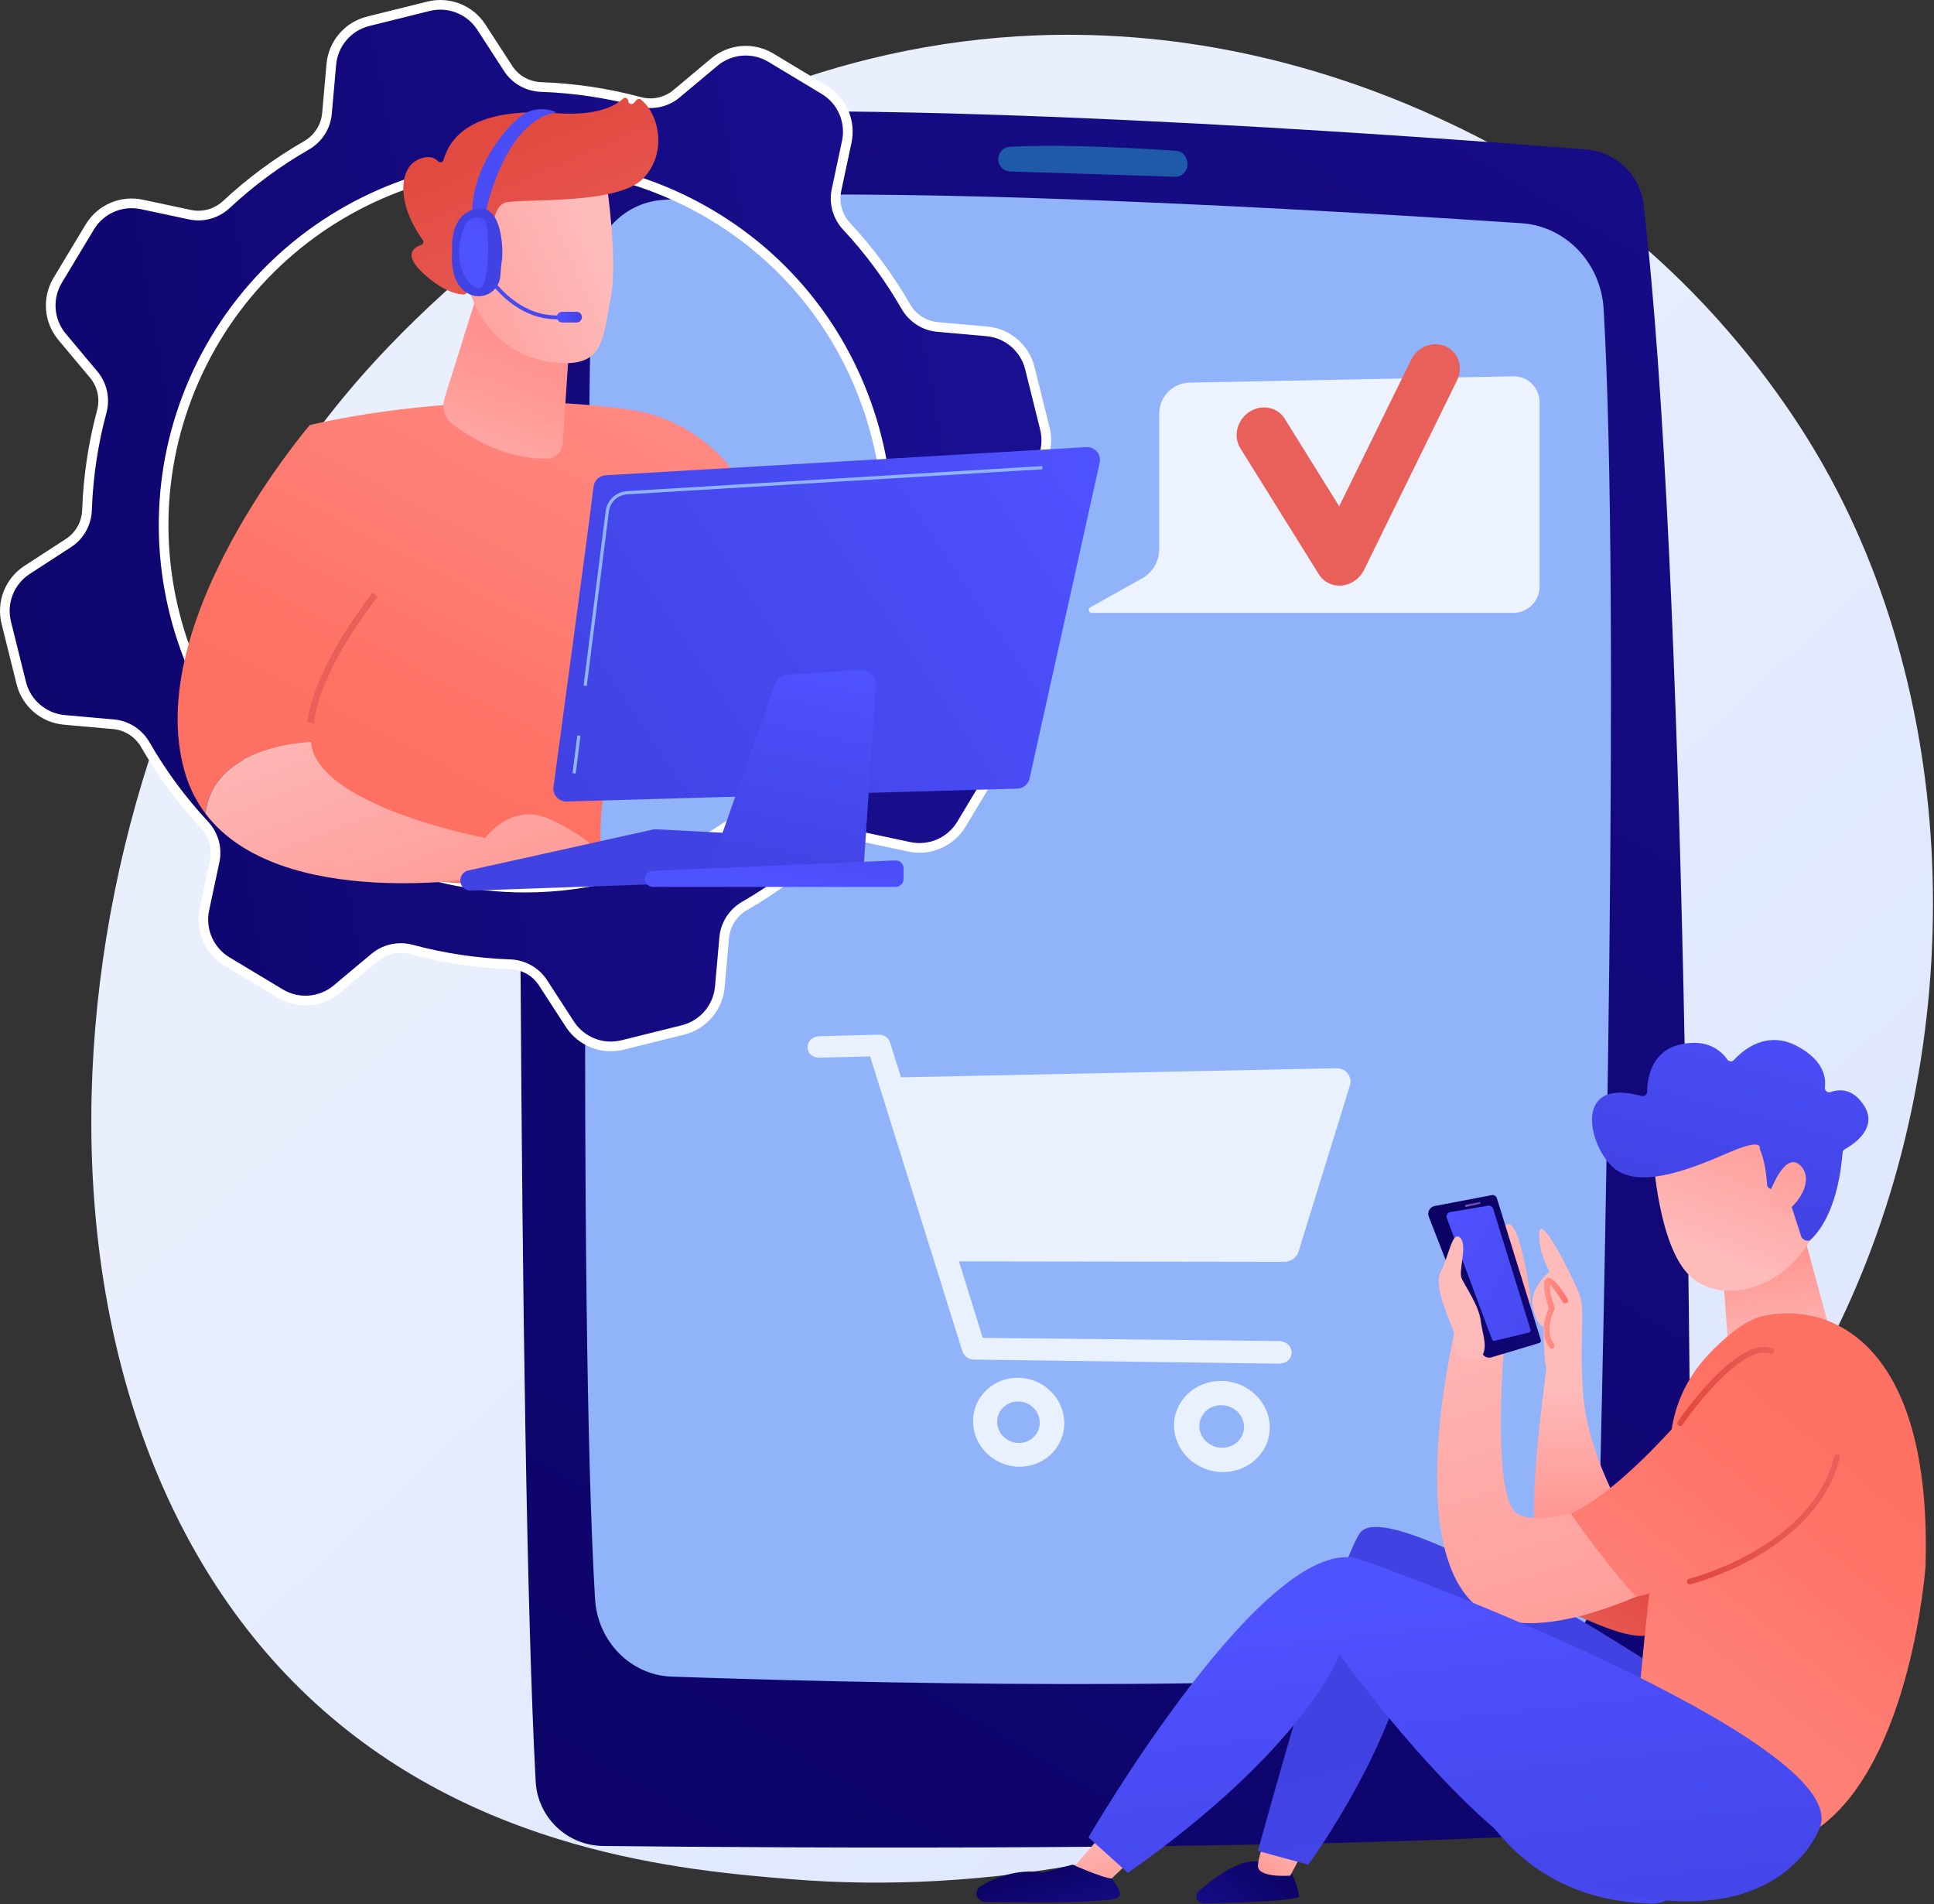 <?xml version="1.0" encoding="UTF-8"?> <svg xmlns="http://www.w3.org/2000/svg" width="641" height="631" viewBox="0 0 641 631" fill="none"><rect x="0" y="0" width="641" height="631" fill="#333333" stroke="none"/><path d="M615.073 426.739C553.237 571.274 390.009 633.355 262.118 622.77C227.198 619.88 156.939 614.065 102.081 562.187C-3.272 462.559 12.953 254.307 113.806 131.7C126.794 115.911 216.693 10.124 356.784 11.54C459.351 12.577 531.341 70.516 540.095 77.734C551.154 86.852 575.544 108.52 597.526 142.895C649.175 223.665 653.715 336.419 615.073 426.739Z" fill="url(#paint0_linear_34_690)"></path><path d="M198.782 39.142C183.776 40.447 172.272 53.015 172.229 68.077C171.968 160.195 171.537 477.95 177.542 590.387C178.177 602.287 187.952 611.639 199.869 611.767C258.873 612.402 428.62 613.569 524.976 607.405C545.035 606.122 560.649 589.496 560.625 569.396C560.505 470.379 558.888 187.531 544.735 67.771C543.576 57.962 535.652 50.342 525.807 49.555C469.625 45.067 286.011 31.556 198.782 39.142Z" fill="url(#paint1_linear_34_690)"></path><path d="M195.915 92.217C194.756 171.011 191.457 433.126 197.216 529.869C198.058 544.009 209.042 555.172 222.604 555.645C278.445 557.591 421.639 561.357 503.233 552.379C517.926 550.762 529.155 538.027 529.546 522.606C531.587 442.197 537.1 198.067 531.503 102.407C530.61 87.146 518.951 74.969 504.336 73.984C443.874 69.91 288.615 60.515 219.229 66.293C206.205 67.378 196.116 78.576 195.915 92.217Z" fill="#91B3FA"></path><path d="M330.832 52.842C330.88 55.019 332.616 56.778 334.792 56.843C345.537 57.17 375.805 58.096 389.334 58.584C392.001 58.68 394.04 56.239 393.477 53.63C393.431 53.548 393.084 50.203 389.668 49.965C380.516 49.329 352.906 47.613 334.661 48.666C330.914 48.882 330.711 53.143 330.832 52.842Z" fill="#1F5AA9"></path><path d="M327.812 236.76L317.306 224.209C314.465 220.815 313.514 216.25 314.666 211.977C317.563 201.223 319.172 190.286 319.55 179.376C319.704 174.945 321.951 170.854 325.67 168.441L339.414 159.521C345.207 155.761 347.977 148.741 346.311 142.039L341.339 122.031C339.672 115.329 333.938 110.422 327.059 109.812L310.739 108.365C306.323 107.973 302.422 105.411 300.212 101.567C294.77 92.103 288.227 83.192 280.633 75.046C277.615 71.808 276.317 67.33 277.239 63.001L280.647 46.991C282.085 40.236 279.079 33.314 273.163 29.753L255.498 19.121C249.581 15.56 242.057 16.145 236.761 20.578L224.211 31.084C220.817 33.925 216.252 34.875 211.978 33.724C201.225 30.827 190.287 29.218 179.376 28.84C174.946 28.686 170.855 26.439 168.442 22.72L159.522 8.976C155.763 3.183 148.741 0.414 142.039 2.079L122.032 7.053C115.33 8.718 110.423 14.453 109.812 21.331L108.365 37.651C107.974 42.067 105.411 45.968 101.568 48.178C92.104 53.62 83.192 60.163 75.047 67.757C71.809 70.776 67.331 72.073 63.001 71.151L46.992 67.743C40.238 66.306 33.315 69.311 29.754 75.228L19.122 92.893C15.562 98.81 16.146 106.334 20.579 111.629L31.085 124.18C33.926 127.574 34.877 132.139 33.725 136.413C30.828 147.166 29.218 158.103 28.84 169.014C28.687 173.444 26.44 177.535 22.721 179.948L8.977 188.868C3.184 192.628 0.414 199.649 2.08 206.351L7.053 226.358C8.719 233.061 14.453 237.968 21.332 238.578L37.652 240.025C42.068 240.416 45.969 242.979 48.179 246.822C53.621 256.286 60.163 265.198 67.758 273.344C70.776 276.581 72.073 281.059 71.152 285.389L67.744 301.398C66.306 308.152 69.312 315.075 75.229 318.636L92.893 329.268C98.809 332.829 106.334 332.244 111.63 327.811L124.181 317.305C127.575 314.465 132.139 313.514 136.413 314.665C147.167 317.562 158.104 319.172 169.015 319.55C173.446 319.703 177.537 321.951 179.949 325.669L188.869 339.413C192.628 345.206 199.65 347.976 206.352 346.31L226.359 341.337C233.061 339.672 237.968 333.937 238.578 327.058L240.025 310.738C240.417 306.322 242.979 302.421 246.823 300.211C256.287 294.769 265.198 288.226 273.344 280.632C276.582 277.613 281.06 276.316 285.39 277.238L301.399 280.646C308.153 282.083 315.077 279.078 318.638 273.161L329.269 255.497C332.83 249.581 332.245 242.056 327.812 236.76ZM123.002 282.7C63.077 254.427 37.417 182.927 65.69 123.002C93.964 63.076 165.463 37.417 225.389 65.69C285.315 93.963 310.973 165.463 282.7 225.388C254.427 285.314 182.928 310.973 123.002 282.7Z" fill="url(#paint2_linear_34_690)"></path><path d="M202.45 348.392C196.52 348.392 190.855 345.417 187.525 340.285L178.606 326.541C176.505 323.304 172.899 321.289 168.959 321.151C157.818 320.765 146.728 319.103 135.997 316.212C132.198 315.188 128.168 316.059 125.209 318.534L112.659 329.04C106.842 333.91 98.567 334.552 92.067 330.641L74.403 320.01C67.904 316.099 64.599 308.485 66.177 301.064L69.585 285.056C70.389 281.282 69.268 277.312 66.587 274.436C59.007 266.308 52.347 257.285 46.791 247.622C44.827 244.206 41.358 241.962 37.511 241.621L21.191 240.174C13.635 239.504 7.328 234.108 5.499 226.746L0.526 206.739C-1.304 199.376 1.742 191.655 8.106 187.525L21.849 178.605C25.088 176.503 27.103 172.898 27.24 168.959C27.626 157.818 29.287 146.727 32.179 135.995C33.201 132.2 32.334 128.168 29.857 125.21L19.351 112.658C14.482 106.842 13.839 98.567 17.751 92.067L28.383 74.403C32.294 67.903 39.909 64.598 47.326 66.177L63.336 69.585C67.107 70.387 71.079 69.268 73.955 66.585C82.084 59.006 91.106 52.347 100.771 46.789C104.187 44.825 106.43 41.356 106.77 37.511L108.217 21.189C108.888 13.633 114.285 7.328 121.646 5.498L141.652 0.524C149.014 -1.302 156.736 1.741 160.866 8.104L169.785 21.848C171.887 25.087 175.494 27.102 179.432 27.238C190.573 27.624 201.663 29.286 212.394 32.177C216.192 33.2 220.223 32.333 223.182 29.855L235.733 19.349C241.548 14.481 249.823 13.836 256.324 17.749L273.989 28.381C280.488 32.292 283.794 39.905 282.214 47.324L278.806 63.334C278.003 67.107 279.124 71.077 281.805 73.954C289.384 82.082 296.044 91.104 301.601 100.768C303.565 104.185 307.034 106.427 310.88 106.769L327.2 108.216C334.756 108.887 341.063 114.283 342.893 121.644L347.866 141.654C349.696 149.014 346.651 156.735 340.287 160.864L326.543 169.784C323.304 171.887 321.288 175.494 321.152 179.431C320.766 190.572 319.104 201.662 316.213 212.394C315.19 216.19 316.058 220.223 318.535 223.181L329.041 235.732C333.91 241.549 334.554 249.823 330.642 256.323L320.01 273.987C316.098 280.487 308.487 283.797 301.065 282.212L285.056 278.805C281.285 278.001 277.312 279.124 274.437 281.803C266.309 289.382 257.287 296.043 247.621 301.601C244.206 303.564 241.963 307.033 241.622 310.88L240.175 327.2C239.504 334.756 234.107 341.063 226.746 342.892L206.738 347.866C205.313 348.22 203.873 348.392 202.45 348.392ZM132.827 312.588C134.162 312.588 135.507 312.762 136.83 313.118C147.326 315.946 158.173 317.571 169.07 317.949C174.054 318.122 178.624 320.682 181.294 324.797L190.213 338.541C193.599 343.757 199.928 346.258 205.965 344.755L225.972 339.782C232.008 338.282 236.432 333.112 236.983 326.917L238.43 310.596C238.863 305.709 241.702 301.308 246.024 298.823C255.478 293.386 264.302 286.873 272.252 279.461C275.891 276.068 280.928 274.651 285.723 275.672L301.733 279.079C307.814 280.371 314.058 277.664 317.265 272.335L327.896 254.671C331.103 249.343 330.576 242.558 326.584 237.789L316.077 225.238C312.93 221.478 311.824 216.365 313.119 211.56C315.946 201.065 317.572 190.217 317.949 179.321C318.122 174.338 320.682 169.769 324.799 167.098L338.542 158.178C343.76 154.791 346.257 148.462 344.756 142.427L339.784 122.417C338.283 116.382 333.112 111.958 326.917 111.408L310.598 109.96C305.71 109.527 301.308 106.688 298.823 102.366C293.388 92.913 286.873 84.089 279.461 76.138C276.068 72.498 274.651 67.462 275.672 62.667L279.08 46.657C280.375 40.574 277.665 34.334 272.336 31.126L254.672 20.494C249.343 17.288 242.558 17.814 237.789 21.807L225.238 32.313C221.479 35.46 216.366 36.568 211.561 35.271C201.065 32.444 190.218 30.818 179.321 30.441C174.338 30.269 169.769 27.708 167.097 23.593L158.177 9.849C154.792 4.631 148.462 2.131 142.425 3.635L122.418 8.608C116.382 10.108 111.958 15.278 111.408 21.473L109.961 37.793C109.528 42.68 106.689 47.082 102.367 49.567C92.913 55.002 84.09 61.517 76.139 68.929C72.498 72.324 67.463 73.742 62.667 72.718L46.658 69.311C40.574 68.017 34.334 70.726 31.127 76.055L20.495 93.72C17.288 99.049 17.815 105.832 21.807 110.601L32.313 123.153C35.46 126.912 36.566 132.025 35.272 136.83C32.444 147.325 30.819 158.173 30.441 169.07C30.269 174.054 27.709 178.622 23.592 181.293L9.849 190.212C4.632 193.599 2.134 199.93 3.634 205.966L8.607 225.972C10.108 232.008 15.278 236.433 21.473 236.983L37.793 238.429C42.681 238.863 47.083 241.702 49.568 246.024C55.003 255.477 61.517 264.301 68.93 272.252C72.323 275.892 73.74 280.928 72.719 285.723L69.311 301.732C68.016 307.816 70.727 314.057 76.055 317.265L93.719 327.896C99.048 331.103 105.832 330.576 110.601 326.583L123.152 316.076C125.878 313.796 129.314 312.588 132.827 312.588ZM174.008 295.764C156.649 295.764 139.03 292.032 122.318 284.148C61.69 255.543 35.636 182.946 64.242 122.318C92.847 61.689 165.442 35.638 226.072 64.241C255.442 78.097 277.658 102.563 288.627 133.128C299.596 163.694 298.006 196.701 284.149 226.071C263.429 269.989 219.625 295.764 174.008 295.764ZM123.686 281.251C182.715 309.101 253.401 283.735 281.251 224.705C294.743 196.109 296.291 163.971 285.611 134.211C274.931 104.45 253.301 80.63 224.705 67.139C165.676 39.289 94.991 64.654 67.139 123.684C39.288 182.716 64.655 253.4 123.686 281.251Z" fill="white"></path><path d="M102.685 140.871C102.685 140.871 154.16 127.958 208.547 135.745C223.85 137.936 237.403 146.839 245.661 159.907C260.54 183.453 281.576 225.412 277.127 269.173L253.773 274.948C253.773 274.948 237.634 223.016 219.468 201.88C219.468 201.88 197.955 250.917 199.043 277.845C199.074 278.606 199.123 279.349 199.19 280.074C201.659 306.419 95.921 284.99 95.921 284.99L102.685 140.871Z" fill="url(#paint3_linear_34_690)"></path><path d="M158.334 96.91L147.375 131.818C146.356 135.065 147.37 138.543 149.916 140.504C155.781 145.021 167.376 152.214 181.541 152.007C184.134 151.969 186.312 149.757 186.494 147.042L190.387 88.698L158.334 96.91Z" fill="url(#paint4_linear_34_690)"></path><path d="M200.767 58.653C200.767 58.653 205.025 86.143 202.344 99.281C199.663 112.418 200.246 121.553 184.589 120.227C168.933 118.9 158.28 108.129 154.836 93.436C154.836 93.436 149.353 70.749 153.893 63.241C158.433 55.733 200.767 58.653 200.767 58.653Z" fill="url(#paint5_linear_34_690)"></path><path d="M162.389 85.507L164.282 86.004C164.282 86.004 160.686 67.96 168.276 66.95C175.867 65.94 204.463 67.536 212.849 59.444C220.934 51.643 219.05 38.328 212.399 32.992C211.979 32.655 211.358 32.731 210.993 33.129L210.059 34.145C209.419 34.842 208.257 34.405 208.233 33.46C208.211 32.563 207.136 32.087 206.484 32.702C203.935 35.111 197.85 38.519 184.2 37.501C164.832 36.057 150.656 40.325 147.001 53.012C146.77 53.816 145.788 54.034 145.208 53.432C144.062 52.242 141.982 51.279 138.422 52.965C132.229 55.898 131.397 67.506 140.125 79.529C140.54 80.1 140.319 80.924 139.649 81.146C137.288 81.929 133.464 84.262 140.156 90.47C147.002 96.82 151.838 97.594 153.736 97.606C154.247 97.61 154.683 97.258 154.783 96.757L157.056 85.26C157.174 84.665 157.769 84.293 158.355 84.447L162.389 85.507Z" fill="url(#paint6_linear_34_690)"></path><path d="M162.232 87.996C162.232 87.996 162.275 71.162 154.049 73.724C145.823 76.285 153.076 92.343 158.602 94.425L162.232 87.996Z" fill="url(#paint7_linear_34_690)"></path><path d="M103.004 245.851C100.724 229.75 117.398 206.082 124.295 197.101C126.268 194.532 127.371 191.391 127.399 188.152C127.601 165.349 118.026 150.704 102.685 140.87C102.685 140.87 47.005 205.739 61.183 255.634C62.712 261.018 65.083 265.645 68.089 269.62C70.324 250.82 92.054 246.719 103.004 245.851Z" fill="url(#paint8_linear_34_690)"></path><path d="M104.043 239.623L101.921 239.381C103.72 223.591 117.575 204.099 123.448 196.45L125.142 197.751C119.378 205.258 105.782 224.365 104.043 239.623Z" fill="url(#paint9_linear_34_690)"></path><path d="M103.442 248.081C103.247 247.358 103.112 246.61 103.005 245.851C92.054 246.719 70.324 250.82 68.09 269.62C92.938 302.483 161.426 290.626 161.426 290.626V277.839C161.426 277.839 108.826 268.067 103.442 248.081Z" fill="url(#paint10_linear_34_690)"></path><path d="M154.842 287.096C154.842 287.096 164.954 263.235 182.773 271.699C200.591 280.163 199.191 285.701 199.191 285.701L154.842 287.096Z" fill="url(#paint11_linear_34_690)"></path><path d="M152.57 292.047C152.712 293.852 154.25 295.226 156.06 295.163L248.394 291.942C249.829 291.892 251.077 290.941 251.505 289.57L254.185 280.994C254.843 278.887 253.34 276.725 251.136 276.608L217.465 274.819C217.159 274.803 216.853 274.828 216.554 274.894L155.211 288.48C153.565 288.845 152.438 290.366 152.57 292.047Z" fill="url(#paint12_linear_34_690)"></path><path d="M214.463 288.677L217.004 276.839L251.591 278.489L249.316 288.312L214.463 288.677Z" fill="url(#paint13_linear_34_690)"></path><path d="M196.732 161.249C194.775 177.244 185.969 242.229 183.448 260.797C183.094 263.408 185.168 265.704 187.802 265.629L337.182 261.355C339.137 261.299 340.804 259.922 341.228 258.013L364.465 153.363C365.08 150.597 362.877 148.01 360.048 148.176L200.72 157.508C198.66 157.629 196.983 159.201 196.732 161.249Z" fill="url(#paint14_linear_34_690)"></path><path d="M256.778 226.875L234.7 289.538L286.036 290.626L290.311 227.251C290.511 224.277 288.045 221.808 285.07 222.006L261.096 223.598C259.131 223.728 257.432 225.018 256.778 226.875Z" fill="url(#paint15_linear_34_690)"></path><path d="M213.888 290.431C213.322 292.155 214.607 293.929 216.421 293.929H296.816C298.288 293.929 299.482 292.735 299.482 291.262V287.814C299.482 286.297 298.218 285.085 296.702 285.15L216.307 288.599C215.198 288.646 214.234 289.376 213.888 290.431Z" fill="url(#paint16_linear_34_690)"></path><path d="M194.475 227.359L193.416 227.226L200.755 169.344C201.21 165.753 204.162 162.99 207.774 162.772L345.459 154.457L345.524 155.523L207.839 163.838C204.739 164.025 202.205 166.396 201.815 169.477L194.475 227.359Z" fill="#91B3FA"></path><path d="M191.338 243.703L189.759 256.235L190.818 256.369L192.397 243.836L191.338 243.703Z" fill="#91B3FA"></path><path d="M186.105 105.743C169.517 106.996 159.874 89.843 159.779 89.67L160.89 89.058C160.982 89.224 170.241 105.67 186.01 104.478L186.105 105.743Z" fill="url(#paint17_linear_34_690)"></path><path d="M192.868 105.102C192.868 106.085 192.071 106.882 191.088 106.882H186.341C185.358 106.882 184.561 106.085 184.561 105.102C184.561 104.119 185.358 103.322 186.341 103.322H191.088C192.071 103.322 192.868 104.119 192.868 105.102Z" fill="url(#paint18_linear_34_690)"></path><path d="M160.922 70.642C160.922 70.642 166.876 40.103 184.417 37.221C184.417 37.221 179.45 34.721 174.271 37.433C169.092 40.146 156.003 55.01 156.536 71.394C160.097 72.677 160.922 70.642 160.922 70.642Z" fill="url(#paint19_linear_34_690)"></path><path d="M157.875 69.196C148.756 71.047 149.877 82.579 149.877 82.579C149.22 90.948 151.662 95.097 154.792 97.074C156.931 98.425 159.623 98.55 161.881 97.41C164.138 96.271 165.634 94.031 165.82 91.509C165.988 89.231 166.181 87.066 166.35 86.298C166.76 84.434 166.994 67.345 157.875 69.196Z" fill="url(#paint20_linear_34_690)"></path><path d="M158.712 72.112C156.819 71.783 154.952 72.789 154.191 74.554C148.741 87.179 155.432 95.393 158.718 95.564C162.18 95.744 162.11 79.086 161.375 74.816C161.066 73.026 159.93 72.324 158.712 72.112Z" fill="url(#paint21_linear_34_690)"></path><path d="M521.009 534.887C525.655 535.811 552.127 551.563 552.127 533.553C552.127 531.857 552.127 513.436 552.127 513.436C552.127 513.436 519.674 534.621 521.009 534.887Z" fill="url(#paint22_linear_34_690)"></path><path d="M537.814 501.075C537.814 501.075 526.18 481.442 524.726 462.173C523.271 442.903 525.635 434.469 523.453 428.87C521.272 423.27 510.668 402.003 510.183 408.395C509.698 414.787 513.576 421.453 513.576 421.453C513.576 421.453 506.85 426.804 508.002 432.966C509.154 439.127 511.516 439.752 511.516 439.752C511.516 439.752 511.88 453.083 512.486 453.083C513.092 453.083 501.821 519.98 514.425 521.435C527.028 522.889 537.208 531.857 537.814 501.075Z" fill="url(#paint23_linear_34_690)"></path><path d="M504.567 428.226C504.449 427.341 496.301 409.617 497.76 407.601C499.22 405.586 500.692 403.788 502.98 409.764C505.267 415.739 507.996 431.995 507.117 432.092C506.238 432.19 504.988 431.403 504.567 428.226Z" fill="url(#paint24_linear_34_690)"></path><path d="M428.323 621.326C428.323 621.326 422.172 616.221 413.993 616.965C408.291 617.964 401.601 623.007 397.289 626.748C396.537 627.401 396.284 628.439 396.654 629.35C397.024 630.261 397.939 630.852 398.947 630.831C409.64 630.61 430.561 629.975 430.561 628.398C430.561 626.28 428.323 621.326 428.323 621.326Z" fill="url(#paint25_linear_34_690)"></path><path d="M432.56 612.328L427.652 621.599C427.652 621.599 416.563 622.507 416.927 618.145C417.29 613.782 420.017 608.51 420.017 608.51L432.56 612.328Z" fill="url(#paint26_linear_34_690)"></path><path d="M557.89 618.64C550.2 576.655 544.599 549.694 544.599 549.694C544.599 549.694 459.374 494.712 450.648 508.164C441.922 521.617 416.917 613.418 416.917 613.418L433.59 617.963C433.59 617.963 465.463 574.791 468.372 537.933C476.578 564.814 484.225 629.054 547.358 630.897C550.493 630.989 553.5 629.658 555.543 627.28C557.587 624.902 558.455 621.724 557.89 618.64Z" fill="url(#paint27_linear_34_690)"></path><path d="M373.662 617.599L363.482 627.234L355.483 619.235L366.027 607.056L373.662 617.599Z" fill="url(#paint28_linear_34_690)"></path><path d="M597.682 408.493L606.182 439.817C606.572 441.253 606.091 442.807 604.972 443.654C600.88 446.75 590.184 452.909 575.511 446.924C573.832 446.24 572.683 444.508 572.537 442.538L570.522 415.249L597.682 408.493Z" fill="url(#paint29_linear_34_690)"></path><path d="M547.93 383.226C547.93 383.226 549.596 412.863 560.077 422.827C570.557 432.792 593.05 427.881 602.336 406.437L590.806 367.436L547.93 383.226Z" fill="url(#paint30_linear_34_690)"></path><path d="M587.476 394.001C586.597 394.204 585.747 393.579 585.69 392.679C585.514 389.941 584.957 384.505 583.216 380.687C583.216 380.687 584.617 376.936 573.34 381.82C562.062 386.704 545.14 393.848 536.039 387.958C527.165 382.215 519.873 356.503 544.048 363.214C544.967 363.469 545.891 362.798 545.902 361.843C545.949 357.723 547.158 348.339 556.954 346.13C566.121 344.063 570.663 348.508 572.47 351.112C573.001 351.878 574.101 351.957 574.729 351.268C577.701 348.006 585.595 341.196 595.883 346.818C604.356 351.449 605.263 356.989 604.829 360.356C604.689 361.447 605.737 362.284 606.771 361.91C609.573 360.898 613.966 360.623 617.676 366.183C622.806 373.869 614.066 379.41 611.464 380.836C611.038 381.07 610.749 381.493 610.704 381.976C610.362 385.717 609.051 402.387 600.083 410.898C599.307 411.634 597.353 410.895 597.024 409.876L592.005 394.328C591.772 393.606 591.025 393.183 590.285 393.353L587.476 394.001Z" fill="url(#paint31_linear_34_690)"></path><path d="M586.234 396.129C586.234 396.129 591.418 380.787 596.828 386.373C602.238 391.959 593.915 402.528 587.039 404.091L586.234 396.129Z" fill="url(#paint32_linear_34_690)"></path><path d="M547.93 492.713C547.93 492.713 509.092 509.073 501.821 500.711C494.55 492.349 498.549 445.456 498.549 445.456L482.188 441.085C482.188 441.085 462.07 523.858 496.246 536.22C521.056 545.194 568.355 515.981 568.355 515.981L547.93 492.713Z" fill="url(#paint33_linear_34_690)"></path><path d="M584.45 436.117C578.188 437.493 571.325 443.473 565.955 449.211C559.824 455.763 555.717 463.976 554.188 472.818C554.138 473.106 554.088 473.394 554.039 473.683C540.523 488.497 528.618 498.088 520.609 501.634C534.667 521.6 542.273 529.186 542.273 529.186C542.273 529.186 543.894 528.837 546.614 528.135C543.971 551.96 542.541 570.407 542.541 570.407C542.541 570.407 570.001 597.664 603.257 605.42C633.545 583.121 638.177 519.33 638.177 519.33C640.549 443.669 605.605 431.466 584.45 436.117Z" fill="url(#paint34_linear_34_690)"></path><path d="M603.257 605.419C603.257 605.419 589.623 645.958 522.33 623.234C489.702 612.217 444.013 548.339 444.013 548.339C444.013 548.339 432.742 579.242 373.844 620.689L360.755 608.934C360.755 608.934 420.381 506.164 450.921 516.829C481.461 527.494 612.589 579.121 603.257 605.419Z" fill="url(#paint35_linear_34_690)"></path><path d="M368.446 622.536C365.957 622.564 355.483 617.963 355.483 617.963L345.727 620.568C337.224 619.26 329.922 622.155 325 625.098C323.926 625.741 323.409 627.021 323.733 628.231C324.057 629.441 325.144 630.29 326.396 630.311C336.025 630.47 351.837 630.631 359.846 630.151C371.844 629.434 373.662 629.779 368.446 622.536Z" fill="url(#paint36_linear_34_690)"></path><path d="M560.039 525.085C560.113 525.085 560.189 525.076 560.264 525.057C560.683 524.954 602.242 514.389 609.774 483.022C609.895 482.517 609.584 482.01 609.079 481.888C608.576 481.766 608.066 482.077 607.945 482.583C600.682 512.83 560.223 523.131 559.815 523.231C559.31 523.355 559.002 523.865 559.126 524.369C559.232 524.798 559.617 525.085 560.039 525.085Z" fill="url(#paint37_linear_34_690)"></path><path d="M473.543 403.195C473.262 402.475 473.316 401.668 473.69 400.991C474.064 400.315 474.719 399.84 475.478 399.695L494.432 396.079C495.168 395.939 495.892 396.373 496.114 397.089L510.693 444.087C510.755 444.29 510.735 444.509 510.635 444.696C510.535 444.884 510.365 445.023 510.161 445.084L494.317 449.84C493.019 450.229 491.64 449.557 491.147 448.295L473.543 403.195Z" fill="url(#paint38_linear_34_690)"></path><path d="M479.522 403.66C479.369 403.249 479.407 402.791 479.626 402.411C479.846 402.03 480.223 401.768 480.656 401.695L493.238 399.572C493.966 399.449 494.672 399.883 494.89 400.588L507.27 440.626C507.335 440.836 507.31 441.064 507.201 441.255C507.093 441.446 506.91 441.583 506.696 441.634L495.423 444.346C495.032 444.44 494.632 444.227 494.492 443.851L479.522 403.66Z" fill="url(#paint39_linear_34_690)"></path><path d="M485.59 399.784C485.621 399.931 485.873 400.003 486.154 399.943L490.29 399.071C490.571 399.012 490.773 398.845 490.742 398.697L490.712 398.554C490.68 398.407 490.428 398.335 490.148 398.394L486.011 399.267C485.731 399.326 485.529 399.493 485.56 399.641L485.59 399.784Z" fill="url(#paint40_linear_34_690)"></path><path d="M481.977 441.988C481.734 439.904 474.735 426.634 477.462 421.544C480.188 416.454 481.279 407.728 483.915 410.182C486.551 412.636 483.279 421.18 484.461 423.725C485.642 426.27 490.181 432.736 490.774 437.775C491.368 442.813 494.731 449.993 487.642 450.993C480.552 451.993 481.977 441.988 481.977 441.988Z" fill="url(#paint41_linear_34_690)"></path><path d="M556.901 472.566C557.201 472.566 557.496 472.423 557.678 472.157C562.968 464.447 578.488 445.204 586.711 448.677C587.188 448.881 587.741 448.656 587.944 448.179C588.147 447.7 587.923 447.148 587.445 446.946C576.146 442.155 556.939 469.91 556.127 471.094C555.833 471.522 555.942 472.107 556.371 472.401C556.533 472.512 556.718 472.566 556.901 472.566Z" fill="url(#paint42_linear_34_690)"></path><path d="M513.51 446.544C510.027 441.715 512.275 436.085 513.122 433.965C513.195 433.78 513.276 433.579 513.328 433.435C512.797 432.1 511.391 427.697 511.861 424.873C512.035 423.828 512.713 423.585 512.996 423.529C513.491 423.431 515.007 423.133 519.588 430.531C519.861 430.973 519.724 431.552 519.283 431.826C518.841 432.1 518.262 431.962 517.988 431.522C516.555 429.207 514.678 426.634 513.658 425.71C513.496 428.324 514.899 432.423 515.121 432.864C515.394 433.344 515.23 433.757 514.868 434.662C514.056 436.694 512.157 441.452 515.036 445.444C515.34 445.865 515.244 446.453 514.823 446.756C514.656 446.876 514.465 446.934 514.274 446.934C513.982 446.934 513.694 446.799 513.51 446.544ZM513.485 433.791C513.475 433.774 513.464 433.751 513.45 433.723C513.461 433.745 513.473 433.769 513.485 433.791Z" fill="url(#paint43_linear_34_690)"></path><g opacity="0.8"><path d="M446.61 355.642C445.66 354.474 444.169 353.989 442.588 354.022L298.629 357.042L294.992 345.491C294.487 343.882 292.974 342.851 291.262 342.896L271.497 343.415C269.378 343.471 267.661 344.945 267.661 347.06C267.661 349.175 269.378 350.563 271.497 350.513L288.388 350.114L318.951 447.777C319.466 449.421 321.009 450.552 322.758 450.575L423.802 451.932C426.174 451.963 428.099 450.475 428.099 448.233C428.099 445.991 426.174 444.456 423.802 444.43L325.707 443.373L317.834 418.016L425.633 418.179C427.84 418.182 429.785 416.738 430.404 414.735L447.418 359.724C447.861 358.289 447.562 356.811 446.61 355.642Z" fill="white"></path><path d="M337.54 456.599C329.226 456.469 322.5 462.94 322.5 471.023C322.5 479.105 329.226 485.857 337.54 486.075C345.904 486.295 352.746 479.827 352.746 471.655C352.746 463.483 345.904 456.729 337.54 456.599ZM337.54 478.215C333.654 478.124 330.5 474.972 330.5 471.19C330.5 467.407 333.654 464.388 337.54 464.459C341.436 464.531 344.615 467.683 344.615 471.485C344.615 475.287 341.436 478.306 337.54 478.215Z" fill="white"></path><path d="M404.897 457.646C396.171 457.51 389.113 464.136 389.113 472.415C389.113 480.695 396.171 487.615 404.897 487.844C413.677 488.075 420.86 481.452 420.86 473.079C420.86 464.706 413.677 457.782 404.897 457.646ZM404.897 479.791C400.819 479.696 397.509 476.466 397.509 472.591C397.509 468.715 400.818 465.624 404.897 465.699C408.987 465.774 412.324 469.005 412.324 472.9C412.324 476.796 408.987 479.887 404.897 479.791Z" fill="white"></path></g><path opacity="0.83" d="M501.65 124.699L394.282 126.808C388.68 126.917 384.195 131.491 384.195 137.094V182.027C384.195 186.034 382.028 189.728 378.53 191.682L361.359 201.277C360.472 201.773 360.824 203.125 361.841 203.125H384.964H501.505C506.358 203.125 510.293 199.191 510.293 194.337V133.341C510.293 128.568 506.423 124.699 501.65 124.699Z" fill="white"></path><path d="M444.477 194.062C441.48 194.258 438.692 192.864 437.141 190.373L411.091 148.542C408.649 144.622 409.965 139.253 414.027 136.55C418.087 133.849 423.355 134.836 425.793 138.754L443.859 167.792L467.698 119.242C469.837 114.885 474.977 112.887 479.175 114.777C483.372 116.666 485.042 121.726 482.906 126.081L452.1 188.871C450.69 191.746 447.885 193.725 444.778 194.037C444.677 194.047 444.577 194.056 444.477 194.062Z" fill="url(#paint44_linear_34_690)"></path><defs><linearGradient id="paint0_linear_34_690" x1="677.787" y1="703.543" x2="227.765" y2="217.805" gradientUnits="userSpaceOnUse"><stop stop-color="#DAE3FE"></stop><stop offset="1" stop-color="#E9EFFD"></stop></linearGradient><linearGradient id="paint1_linear_34_690" x1="72.496" y1="816.413" x2="650.7" y2="-160.075" gradientUnits="userSpaceOnUse"><stop stop-color="#09005D"></stop><stop offset="1" stop-color="#1A0F91"></stop></linearGradient><linearGradient id="paint2_linear_34_690" x1="-133.751" y1="226.546" x2="327.58" y2="148.12" gradientUnits="userSpaceOnUse"><stop stop-color="#09005D"></stop><stop offset="1" stop-color="#1A0F91"></stop></linearGradient><linearGradient id="paint3_linear_34_690" x1="246.935" y1="96.217" x2="159.286" y2="263.441" gradientUnits="userSpaceOnUse"><stop stop-color="#FF928E"></stop><stop offset="1" stop-color="#FE7062"></stop></linearGradient><linearGradient id="paint4_linear_34_690" x1="149.477" y1="184.407" x2="174.641" y2="116.268" gradientUnits="userSpaceOnUse"><stop stop-color="#FEBBBA"></stop><stop offset="1" stop-color="#FF928E"></stop></linearGradient><linearGradient id="paint5_linear_34_690" x1="197.313" y1="80.958" x2="123.58" y2="111.803" gradientUnits="userSpaceOnUse"><stop stop-color="#FEBBBA"></stop><stop offset="1" stop-color="#FF928E"></stop></linearGradient><linearGradient id="paint6_linear_34_690" x1="163.926" y1="32.546" x2="200.712" y2="118.722" gradientUnits="userSpaceOnUse"><stop stop-color="#E1473D"></stop><stop offset="1" stop-color="#E9605A"></stop></linearGradient><linearGradient id="paint7_linear_34_690" x1="192.313" y1="69.005" x2="118.58" y2="99.85" gradientUnits="userSpaceOnUse"><stop stop-color="#FEBBBA"></stop><stop offset="1" stop-color="#FF928E"></stop></linearGradient><linearGradient id="paint8_linear_34_690" x1="171.559" y1="56.71" x2="83.91" y2="223.935" gradientUnits="userSpaceOnUse"><stop stop-color="#FF928E"></stop><stop offset="1" stop-color="#FE7062"></stop></linearGradient><linearGradient id="paint9_linear_34_690" x1="220.133" y1="155.316" x2="168.618" y2="185.687" gradientUnits="userSpaceOnUse"><stop stop-color="#E1473D"></stop><stop offset="1" stop-color="#E9605A"></stop></linearGradient><linearGradient id="paint10_linear_34_690" x1="97.15" y1="227.392" x2="137.736" y2="334.199" gradientUnits="userSpaceOnUse"><stop stop-color="#FEBBBA"></stop><stop offset="1" stop-color="#FF928E"></stop></linearGradient><linearGradient id="paint11_linear_34_690" x1="147.507" y1="208.257" x2="188.093" y2="315.063" gradientUnits="userSpaceOnUse"><stop stop-color="#FEBBBA"></stop><stop offset="1" stop-color="#FF928E"></stop></linearGradient><linearGradient id="paint12_linear_34_690" x1="203.45" y1="200.683" x2="203.45" y2="244.894" gradientUnits="userSpaceOnUse"><stop stop-color="#4F52FF"></stop><stop offset="1" stop-color="#4042E2"></stop></linearGradient><linearGradient id="paint13_linear_34_690" x1="233.027" y1="200.682" x2="233.027" y2="244.893" gradientUnits="userSpaceOnUse"><stop stop-color="#4F52FF"></stop><stop offset="1" stop-color="#4042E2"></stop></linearGradient><linearGradient id="paint14_linear_34_690" x1="364.336" y1="145.044" x2="189.03" y2="263.453" gradientUnits="userSpaceOnUse"><stop stop-color="#4F52FF"></stop><stop offset="1" stop-color="#4042E2"></stop></linearGradient><linearGradient id="paint15_linear_34_690" x1="275.066" y1="221.001" x2="259.688" y2="293.277" gradientUnits="userSpaceOnUse"><stop stop-color="#4F52FF"></stop><stop offset="1" stop-color="#4042E2"></stop></linearGradient><linearGradient id="paint16_linear_34_690" x1="256.223" y1="293.194" x2="266.219" y2="244.369" gradientUnits="userSpaceOnUse"><stop stop-color="#4F52FF"></stop><stop offset="1" stop-color="#4042E2"></stop></linearGradient><linearGradient id="paint17_linear_34_690" x1="159.147" y1="110.968" x2="180.873" y2="90.081" gradientUnits="userSpaceOnUse"><stop stop-color="#4F52FF"></stop><stop offset="1" stop-color="#4042E2"></stop></linearGradient><linearGradient id="paint18_linear_34_690" x1="184.561" y1="105.102" x2="192.868" y2="105.102" gradientUnits="userSpaceOnUse"><stop stop-color="#4F52FF"></stop><stop offset="1" stop-color="#4042E2"></stop></linearGradient><linearGradient id="paint19_linear_34_690" x1="231.717" y1="32.043" x2="50.27" y2="94.935" gradientUnits="userSpaceOnUse"><stop stop-color="#4F52FF"></stop><stop offset="1" stop-color="#4042E2"></stop></linearGradient><linearGradient id="paint20_linear_34_690" x1="185.184" y1="35.658" x2="171.088" y2="61.032" gradientUnits="userSpaceOnUse"><stop stop-color="#4F52FF"></stop><stop offset="1" stop-color="#4042E2"></stop></linearGradient><linearGradient id="paint21_linear_34_690" x1="160.266" y1="79.656" x2="173.337" y2="59.408" gradientUnits="userSpaceOnUse"><stop stop-color="#4F52FF"></stop><stop offset="1" stop-color="#4042E2"></stop></linearGradient><linearGradient id="paint22_linear_34_690" x1="546.896" y1="520.215" x2="525.627" y2="552.572" gradientUnits="userSpaceOnUse"><stop stop-color="#E1473D"></stop><stop offset="1" stop-color="#E9605A"></stop></linearGradient><linearGradient id="paint23_linear_34_690" x1="521.529" y1="459.556" x2="523.347" y2="507.911" gradientUnits="userSpaceOnUse"><stop stop-color="#FEBBBA"></stop><stop offset="1" stop-color="#FF928E"></stop></linearGradient><linearGradient id="paint24_linear_34_690" x1="509.002" y1="408.697" x2="486.687" y2="446.713" gradientUnits="userSpaceOnUse"><stop stop-color="#FEBBBA"></stop><stop offset="1" stop-color="#FF928E"></stop></linearGradient><linearGradient id="paint25_linear_34_690" x1="425.82" y1="612.619" x2="400.882" y2="643.974" gradientUnits="userSpaceOnUse"><stop stop-color="#09005D"></stop><stop offset="1" stop-color="#1A0F91"></stop></linearGradient><linearGradient id="paint26_linear_34_690" x1="430.444" y1="606.745" x2="415.961" y2="624.954" gradientUnits="userSpaceOnUse"><stop stop-color="#FEBBBA"></stop><stop offset="1" stop-color="#FF928E"></stop></linearGradient><linearGradient id="paint27_linear_34_690" x1="520.044" y1="740.151" x2="478.524" y2="572.533" gradientUnits="userSpaceOnUse"><stop stop-color="#4F52FF"></stop><stop offset="1" stop-color="#4042E2"></stop></linearGradient><linearGradient id="paint28_linear_34_690" x1="360.507" y1="604.153" x2="369.608" y2="636.084" gradientUnits="userSpaceOnUse"><stop stop-color="#FEBBBA"></stop><stop offset="1" stop-color="#FF928E"></stop></linearGradient><linearGradient id="paint29_linear_34_690" x1="590.579" y1="451.966" x2="586.193" y2="412.493" gradientUnits="userSpaceOnUse"><stop stop-color="#FEBBBA"></stop><stop offset="1" stop-color="#FF928E"></stop></linearGradient><linearGradient id="paint30_linear_34_690" x1="566.631" y1="416.149" x2="588.925" y2="360.248" gradientUnits="userSpaceOnUse"><stop stop-color="#FEBBBA"></stop><stop offset="1" stop-color="#FF928E"></stop></linearGradient><linearGradient id="paint31_linear_34_690" x1="588.425" y1="314.067" x2="564.334" y2="405.119" gradientUnits="userSpaceOnUse"><stop stop-color="#4F52FF"></stop><stop offset="1" stop-color="#4042E2"></stop></linearGradient><linearGradient id="paint32_linear_34_690" x1="580.429" y1="424.241" x2="602.724" y2="368.34" gradientUnits="userSpaceOnUse"><stop stop-color="#FEBBBA"></stop><stop offset="1" stop-color="#FF928E"></stop></linearGradient><linearGradient id="paint33_linear_34_690" x1="494.63" y1="413.066" x2="544.391" y2="587.643" gradientUnits="userSpaceOnUse"><stop stop-color="#FEBBBA"></stop><stop offset="1" stop-color="#FF928E"></stop></linearGradient><linearGradient id="paint34_linear_34_690" x1="494.591" y1="636.329" x2="617.613" y2="487.164" gradientUnits="userSpaceOnUse"><stop stop-color="#FF928E"></stop><stop offset="1" stop-color="#FE7062"></stop></linearGradient><linearGradient id="paint35_linear_34_690" x1="473.728" y1="526.773" x2="489.106" y2="669.017" gradientUnits="userSpaceOnUse"><stop stop-color="#4F52FF"></stop><stop offset="1" stop-color="#4042E2"></stop></linearGradient><linearGradient id="paint36_linear_34_690" x1="343.625" y1="614.321" x2="352.114" y2="644.102" gradientUnits="userSpaceOnUse"><stop stop-color="#09005D"></stop><stop offset="1" stop-color="#1A0F91"></stop></linearGradient><linearGradient id="paint37_linear_34_690" x1="559.099" y1="503.473" x2="609.8" y2="503.473" gradientUnits="userSpaceOnUse"><stop stop-color="#E1473D"></stop><stop offset="1" stop-color="#E9605A"></stop></linearGradient><linearGradient id="paint38_linear_34_690" x1="465.093" y1="405.606" x2="569.525" y2="468.492" gradientUnits="userSpaceOnUse"><stop stop-color="#09005D"></stop><stop offset="1" stop-color="#1A0F91"></stop></linearGradient><linearGradient id="paint39_linear_34_690" x1="471.494" y1="408.134" x2="555.624" y2="458.794" gradientUnits="userSpaceOnUse"><stop stop-color="#4F52FF"></stop><stop offset="1" stop-color="#4042E2"></stop></linearGradient><linearGradient id="paint40_linear_34_690" x1="486.714" y1="398.51" x2="489.407" y2="402.764" gradientUnits="userSpaceOnUse"><stop stop-color="#8D55D1"></stop><stop offset="0.996" stop-color="#1C2873"></stop></linearGradient><linearGradient id="paint41_linear_34_690" x1="485.386" y1="444.583" x2="494.839" y2="539.112" gradientUnits="userSpaceOnUse"><stop stop-color="#FEBBBA"></stop><stop offset="1" stop-color="#FF928E"></stop></linearGradient><linearGradient id="paint42_linear_34_690" x1="555.962" y1="459.478" x2="588.019" y2="459.478" gradientUnits="userSpaceOnUse"><stop stop-color="#E1473D"></stop><stop offset="1" stop-color="#E9605A"></stop></linearGradient><linearGradient id="paint43_linear_34_690" x1="511.624" y1="435.216" x2="519.728" y2="435.216" gradientUnits="userSpaceOnUse"><stop stop-color="#FF928E"></stop><stop offset="1" stop-color="#FE7062"></stop></linearGradient><linearGradient id="paint44_linear_34_690" x1="433.932" y1="22.072" x2="441.828" y2="89.981" gradientUnits="userSpaceOnUse"><stop stop-color="#E1473D"></stop><stop offset="1" stop-color="#E9605A"></stop></linearGradient></defs></svg> 